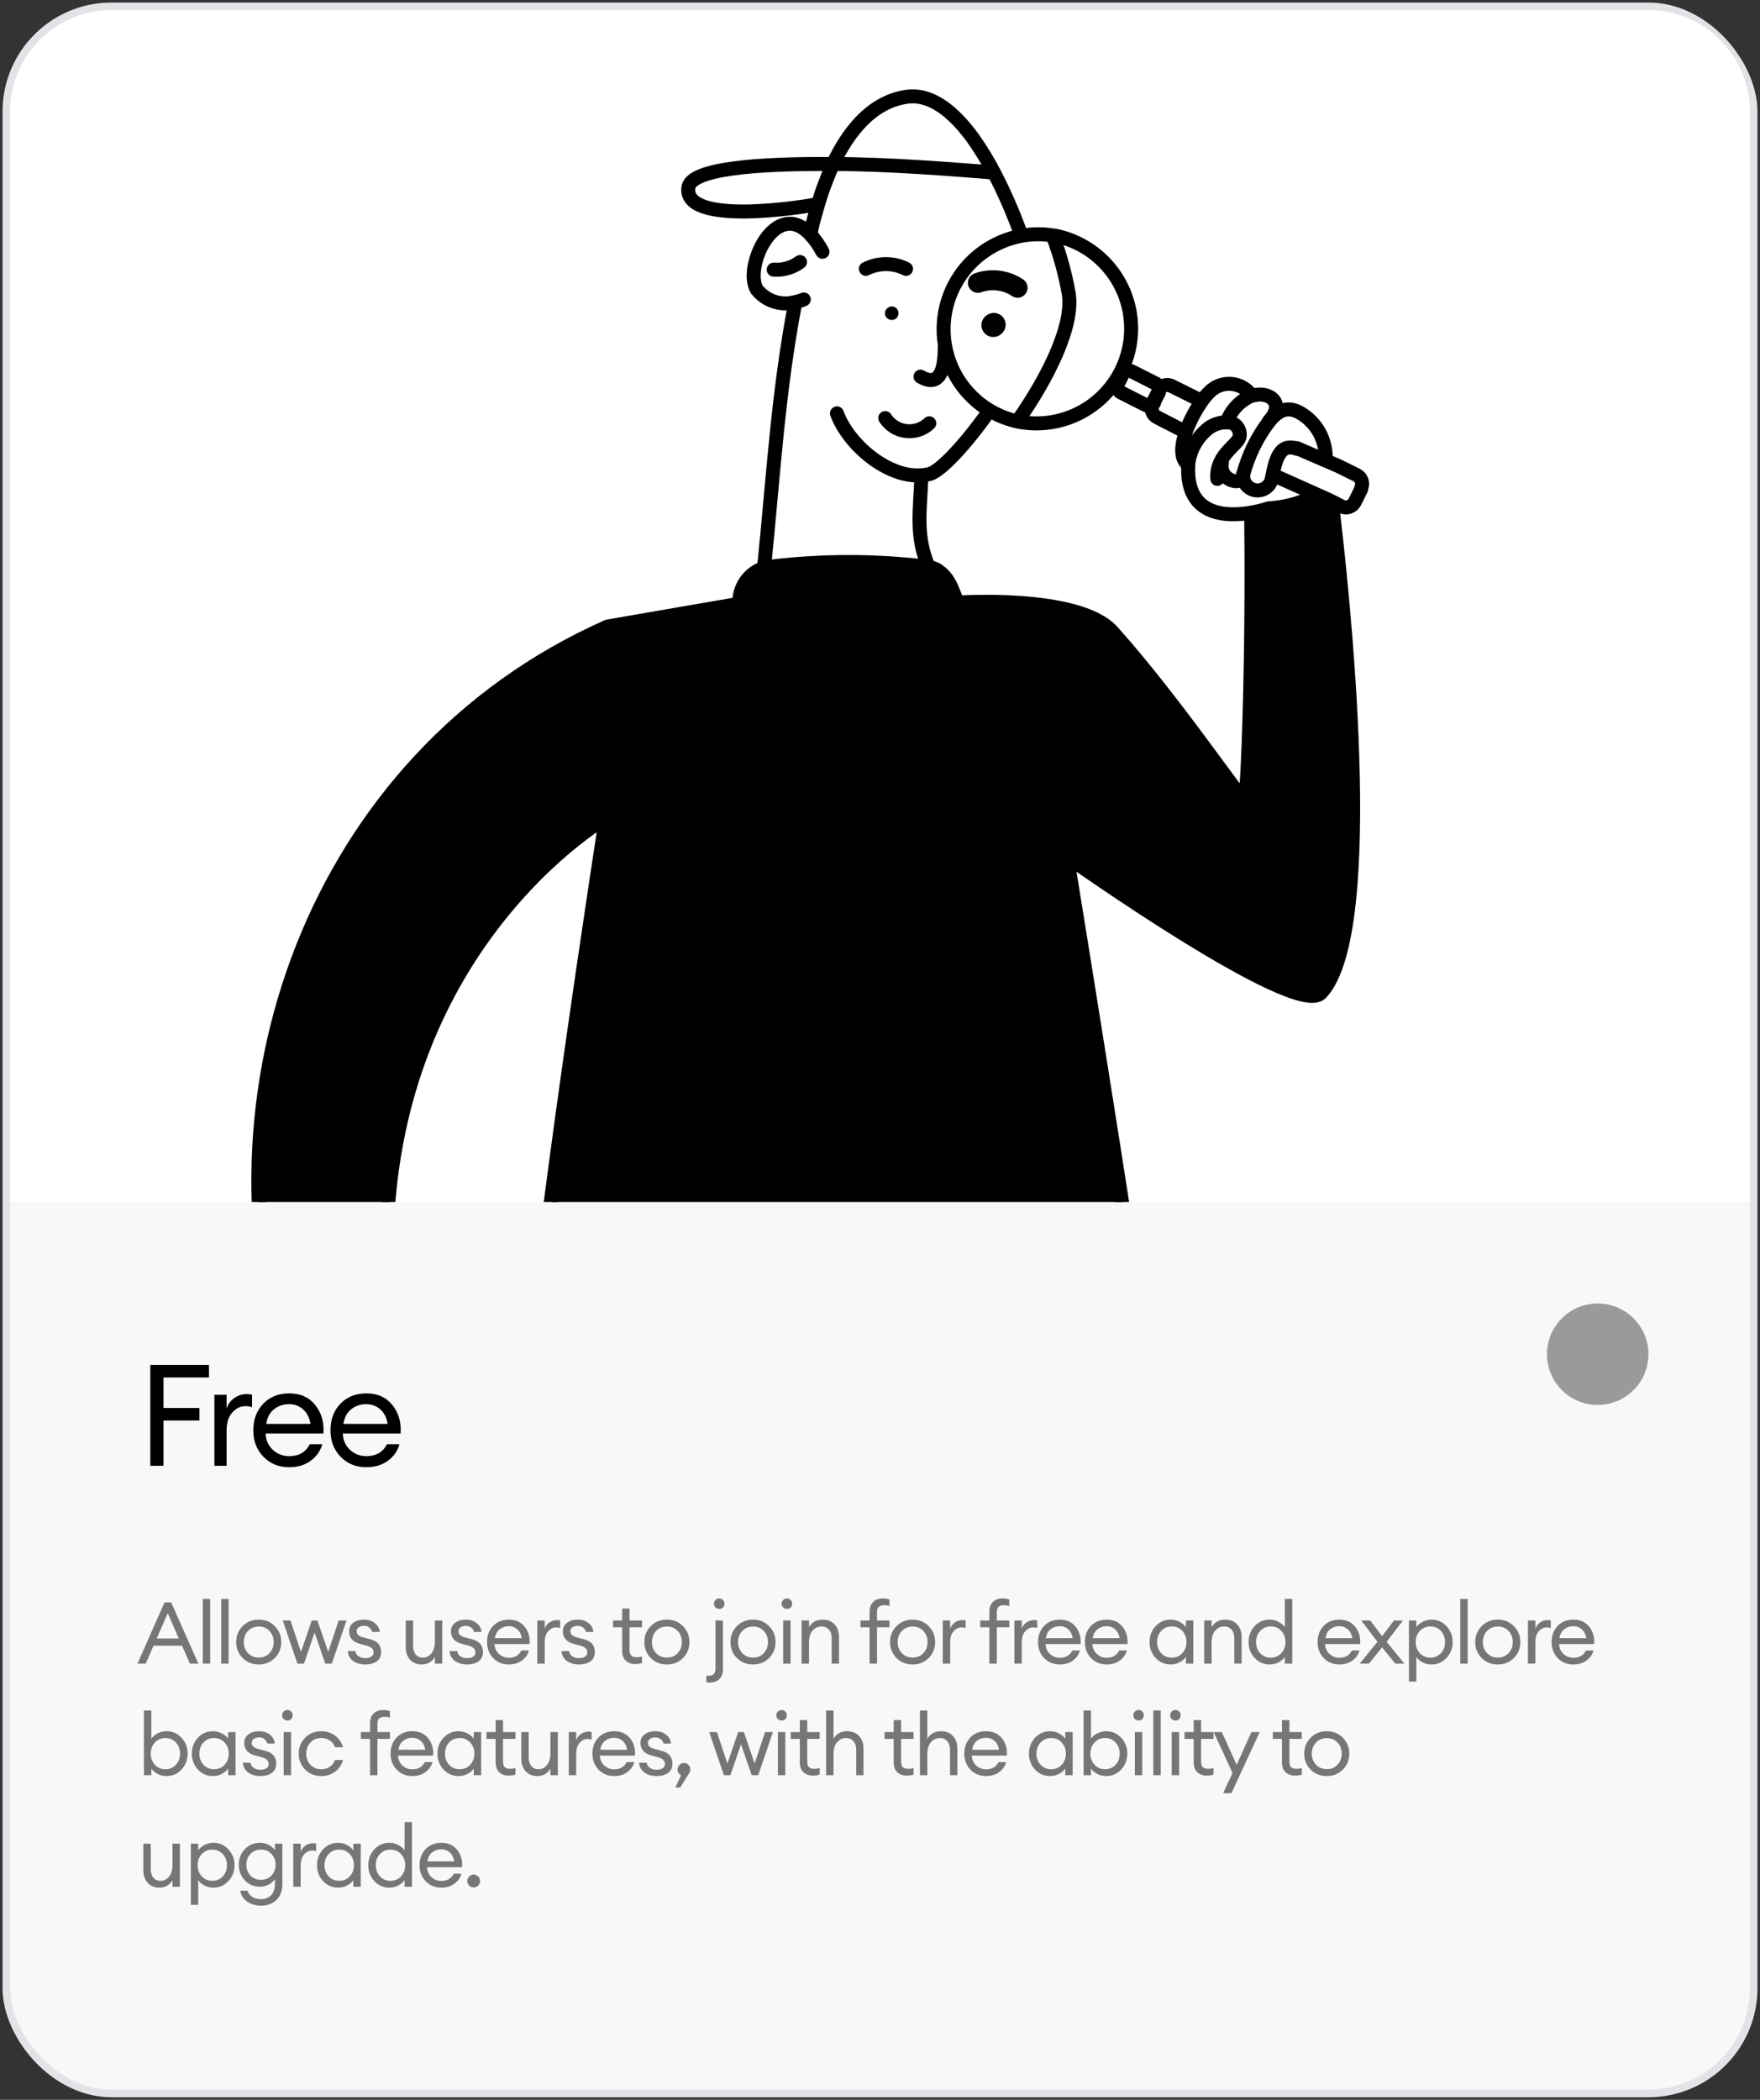<?xml version="1.0" encoding="UTF-8"?>
<svg xmlns="http://www.w3.org/2000/svg" width="347" height="414" viewBox="0 0 347 414" fill="none">
  <rect x="0" y="0" width="347" height="414" fill="#333333" stroke="none"/>
  <rect x="1.25" y="1.25" width="344.5" height="411.5" rx="20.75" fill="#F8F8F8"></rect>
  <rect x="1.25" y="1.25" width="344.5" height="411.5" rx="20.75" stroke="#E2E3E6" stroke-width="1.5"></rect>
  <path d="M29.632 289V269.12H41.196V271.584H32.236V277.604H39.32V280.068H32.236V289H29.632ZM42.268 289V275H44.676V277.716C44.937 276.857 45.441 276.167 46.188 275.644C46.953 275.121 47.756 274.86 48.596 274.86C49.007 274.86 49.371 274.897 49.688 274.972V277.464C49.352 277.315 48.913 277.24 48.372 277.24C47.401 277.24 46.543 277.66 45.796 278.5C45.049 279.34 44.676 280.525 44.676 282.056V289H42.268ZM56.994 289.28C54.959 289.28 53.27 288.589 51.926 287.208C50.6 285.827 49.938 284.091 49.938 282C49.938 279.891 50.582 278.155 51.87 276.792C53.176 275.411 54.903 274.72 57.05 274.72C59.215 274.72 60.914 275.485 62.146 277.016C63.378 278.547 63.919 280.423 63.77 282.644H52.374C52.411 283.913 52.878 284.977 53.774 285.836C54.67 286.676 55.752 287.096 57.022 287.096C58.926 287.096 60.279 286.312 61.082 284.744H63.546C63.191 286.051 62.435 287.133 61.278 287.992C60.12 288.851 58.692 289.28 56.994 289.28ZM59.738 277.856C58.972 277.184 58.048 276.848 56.966 276.848C55.883 276.848 54.912 277.175 54.054 277.828C53.214 278.481 52.691 279.452 52.486 280.74H61.222C60.998 279.471 60.503 278.509 59.738 277.856ZM72.209 289.28C70.174 289.28 68.485 288.589 67.141 287.208C65.815 285.827 65.153 284.091 65.153 282C65.153 279.891 65.797 278.155 67.085 276.792C68.391 275.411 70.118 274.72 72.265 274.72C74.43 274.72 76.129 275.485 77.361 277.016C78.593 278.547 79.134 280.423 78.985 282.644H67.589C67.626 283.913 68.093 284.977 68.989 285.836C69.885 286.676 70.967 287.096 72.237 287.096C74.141 287.096 75.494 286.312 76.297 284.744H78.761C78.406 286.051 77.65 287.133 76.493 287.992C75.335 288.851 73.907 289.28 72.209 289.28ZM74.953 277.856C74.187 277.184 73.263 276.848 72.181 276.848C71.098 276.848 70.127 277.175 69.269 277.828C68.429 278.481 67.906 279.452 67.701 280.74H76.437C76.213 279.471 75.718 278.509 74.953 277.856Z" fill="black"></path>
  <path d="M27.102 328L32.44 315.93H33.749L39.104 328H37.455L35.891 324.481H30.264L28.734 328H27.102ZM33.069 318.072L30.893 323.053H35.262L33.069 318.072ZM39.979 328V315.25H41.441V328H39.979ZM43.612 328V315.25H45.075V328H43.612ZM51.02 328.17C49.739 328.17 48.674 327.745 47.824 326.895C46.985 326.034 46.566 324.985 46.566 323.75C46.566 322.515 46.985 321.472 47.824 320.622C48.674 319.761 49.739 319.33 51.02 319.33C52.289 319.33 53.343 319.761 54.182 320.622C55.032 321.472 55.457 322.515 55.457 323.75C55.457 324.985 55.032 326.034 54.182 326.895C53.343 327.745 52.289 328.17 51.02 328.17ZM48.878 325.926C49.433 326.515 50.147 326.81 51.02 326.81C51.893 326.81 52.601 326.515 53.145 325.926C53.689 325.337 53.961 324.611 53.961 323.75C53.961 322.889 53.689 322.163 53.145 321.574C52.601 320.985 51.893 320.69 51.02 320.69C50.147 320.69 49.433 320.985 48.878 321.574C48.334 322.163 48.062 322.889 48.062 323.75C48.062 324.611 48.334 325.337 48.878 325.926ZM64.13 328L62.022 321.897L59.931 328H58.639L55.749 319.5H57.279L59.336 325.705L61.461 319.5H62.583L64.708 325.705L66.765 319.5H68.312L65.422 328H64.13ZM72.008 328.17C71.056 328.17 70.257 327.938 69.612 327.473C68.977 327.008 68.626 326.362 68.558 325.535H70.053C70.144 326.011 70.371 326.362 70.734 326.589C71.108 326.816 71.538 326.929 72.025 326.929C72.513 326.929 72.904 326.833 73.198 326.64C73.504 326.447 73.657 326.17 73.657 325.807C73.657 325.467 73.544 325.189 73.317 324.974C73.102 324.759 72.745 324.583 72.246 324.447L71.022 324.124C69.561 323.739 68.829 322.906 68.829 321.625C68.829 320.934 69.102 320.378 69.645 319.959C70.201 319.54 70.909 319.33 71.77 319.33C72.643 319.33 73.357 319.562 73.912 320.027C74.479 320.48 74.796 321.058 74.865 321.761H73.403C73.289 321.387 73.085 321.092 72.79 320.877C72.507 320.662 72.167 320.554 71.77 320.554C71.351 320.554 71 320.65 70.716 320.843C70.445 321.036 70.308 321.291 70.308 321.608C70.308 321.914 70.41 322.163 70.615 322.356C70.819 322.549 71.147 322.707 71.6 322.832L72.96 323.189C74.411 323.552 75.136 324.39 75.136 325.705C75.136 326.521 74.847 327.139 74.269 327.558C73.692 327.966 72.938 328.17 72.008 328.17ZM83.117 328.17C82.187 328.17 81.434 327.858 80.856 327.235C80.278 326.6 79.989 325.762 79.989 324.719V319.5H81.451V324.498C81.451 325.212 81.621 325.779 81.961 326.198C82.312 326.617 82.782 326.827 83.372 326.827C84.052 326.827 84.613 326.549 85.055 325.994C85.508 325.427 85.735 324.668 85.735 323.716V319.5H87.197V328H85.735V326.691C85.179 327.677 84.307 328.17 83.117 328.17ZM92.089 328.17C91.137 328.17 90.338 327.938 89.692 327.473C89.058 327.008 88.706 326.362 88.638 325.535H90.134C90.225 326.011 90.452 326.362 90.814 326.589C91.188 326.816 91.619 326.929 92.106 326.929C92.594 326.929 92.985 326.833 93.279 326.64C93.585 326.447 93.738 326.17 93.738 325.807C93.738 325.467 93.625 325.189 93.398 324.974C93.183 324.759 92.826 324.583 92.327 324.447L91.103 324.124C89.641 323.739 88.91 322.906 88.91 321.625C88.91 320.934 89.182 320.378 89.726 319.959C90.282 319.54 90.99 319.33 91.851 319.33C92.724 319.33 93.438 319.562 93.993 320.027C94.56 320.48 94.877 321.058 94.945 321.761H93.483C93.37 321.387 93.166 321.092 92.871 320.877C92.588 320.662 92.248 320.554 91.851 320.554C91.432 320.554 91.081 320.65 90.797 320.843C90.525 321.036 90.389 321.291 90.389 321.608C90.389 321.914 90.491 322.163 90.695 322.356C90.899 322.549 91.228 322.707 91.681 322.832L93.041 323.189C94.492 323.552 95.217 324.39 95.217 325.705C95.217 326.521 94.928 327.139 94.35 327.558C93.772 327.966 93.019 328.17 92.089 328.17ZM100.309 328.17C99.074 328.17 98.048 327.751 97.232 326.912C96.427 326.073 96.025 325.019 96.025 323.75C96.025 322.469 96.416 321.415 97.198 320.588C97.991 319.749 99.04 319.33 100.343 319.33C101.658 319.33 102.689 319.795 103.437 320.724C104.185 321.653 104.514 322.792 104.423 324.141H97.504C97.527 324.912 97.81 325.558 98.354 326.079C98.898 326.589 99.555 326.844 100.326 326.844C101.482 326.844 102.304 326.368 102.791 325.416H104.287C104.072 326.209 103.613 326.867 102.91 327.388C102.207 327.909 101.34 328.17 100.309 328.17ZM101.975 321.234C101.51 320.826 100.949 320.622 100.292 320.622C99.635 320.622 99.045 320.82 98.524 321.217C98.014 321.614 97.697 322.203 97.572 322.985H102.876C102.74 322.214 102.44 321.631 101.975 321.234ZM105.933 328V319.5H107.395V321.149C107.553 320.628 107.859 320.208 108.313 319.891C108.777 319.574 109.265 319.415 109.775 319.415C110.024 319.415 110.245 319.438 110.438 319.483V320.996C110.234 320.905 109.967 320.86 109.639 320.86C109.049 320.86 108.528 321.115 108.075 321.625C107.621 322.135 107.395 322.855 107.395 323.784V328H105.933ZM114.146 328.17C113.194 328.17 112.395 327.938 111.749 327.473C111.114 327.008 110.763 326.362 110.695 325.535H112.191C112.282 326.011 112.508 326.362 112.871 326.589C113.245 326.816 113.676 326.929 114.163 326.929C114.65 326.929 115.041 326.833 115.336 326.64C115.642 326.447 115.795 326.17 115.795 325.807C115.795 325.467 115.682 325.189 115.455 324.974C115.24 324.759 114.883 324.583 114.384 324.447L113.16 324.124C111.698 323.739 110.967 322.906 110.967 321.625C110.967 320.934 111.239 320.378 111.783 319.959C112.338 319.54 113.047 319.33 113.908 319.33C114.781 319.33 115.495 319.562 116.05 320.027C116.617 320.48 116.934 321.058 117.002 321.761H115.54C115.427 321.387 115.223 321.092 114.928 320.877C114.645 320.662 114.305 320.554 113.908 320.554C113.489 320.554 113.137 320.65 112.854 320.843C112.582 321.036 112.446 321.291 112.446 321.608C112.446 321.914 112.548 322.163 112.752 322.356C112.956 322.549 113.285 322.707 113.738 322.832L115.098 323.189C116.549 323.552 117.274 324.39 117.274 325.705C117.274 326.521 116.985 327.139 116.407 327.558C115.829 327.966 115.075 328.17 114.146 328.17ZM125.261 328.085C124.479 328.085 123.85 327.864 123.374 327.422C122.898 326.98 122.66 326.334 122.66 325.484V320.843H120.858V319.5H122.66V317.137H124.122V319.5H126.57V320.843H124.122V325.297C124.122 325.83 124.235 326.204 124.462 326.419C124.688 326.634 125.045 326.742 125.533 326.742C125.963 326.742 126.309 326.685 126.57 326.572V327.881C126.162 328.017 125.725 328.085 125.261 328.085ZM131.495 328.17C130.214 328.17 129.149 327.745 128.299 326.895C127.46 326.034 127.041 324.985 127.041 323.75C127.041 322.515 127.46 321.472 128.299 320.622C129.149 319.761 130.214 319.33 131.495 319.33C132.764 319.33 133.818 319.761 134.657 320.622C135.507 321.472 135.932 322.515 135.932 323.75C135.932 324.985 135.507 326.034 134.657 326.895C133.818 327.745 132.764 328.17 131.495 328.17ZM129.353 325.926C129.908 326.515 130.622 326.81 131.495 326.81C132.368 326.81 133.076 326.515 133.62 325.926C134.164 325.337 134.436 324.611 134.436 323.75C134.436 322.889 134.164 322.163 133.62 321.574C133.076 320.985 132.368 320.69 131.495 320.69C130.622 320.69 129.908 320.985 129.353 321.574C128.809 322.163 128.537 322.889 128.537 323.75C128.537 324.611 128.809 325.337 129.353 325.926ZM142.529 319.5V329.122C142.529 329.972 142.291 330.618 141.815 331.06C141.339 331.502 140.722 331.723 139.962 331.723C139.702 331.723 139.469 331.706 139.265 331.672V330.363C139.447 330.386 139.611 330.397 139.758 330.397C140.631 330.397 141.067 329.915 141.067 328.952V319.5H142.529ZM142.546 316.933C142.354 317.126 142.11 317.222 141.815 317.222C141.521 317.222 141.271 317.126 141.067 316.933C140.863 316.729 140.761 316.48 140.761 316.185C140.761 315.902 140.863 315.658 141.067 315.454C141.271 315.25 141.521 315.148 141.815 315.148C142.11 315.148 142.354 315.25 142.546 315.454C142.739 315.658 142.835 315.902 142.835 316.185C142.835 316.48 142.739 316.729 142.546 316.933ZM148.472 328.17C147.191 328.17 146.126 327.745 145.276 326.895C144.437 326.034 144.018 324.985 144.018 323.75C144.018 322.515 144.437 321.472 145.276 320.622C146.126 319.761 147.191 319.33 148.472 319.33C149.741 319.33 150.795 319.761 151.634 320.622C152.484 321.472 152.909 322.515 152.909 323.75C152.909 324.985 152.484 326.034 151.634 326.895C150.795 327.745 149.741 328.17 148.472 328.17ZM146.33 325.926C146.885 326.515 147.599 326.81 148.472 326.81C149.344 326.81 150.053 326.515 150.597 325.926C151.141 325.337 151.413 324.611 151.413 323.75C151.413 322.889 151.141 322.163 150.597 321.574C150.053 320.985 149.344 320.69 148.472 320.69C147.599 320.69 146.885 320.985 146.33 321.574C145.786 322.163 145.514 322.889 145.514 323.75C145.514 324.611 145.786 325.337 146.33 325.926ZM155.886 316.933C155.693 317.126 155.45 317.222 155.155 317.222C154.86 317.222 154.611 317.126 154.407 316.933C154.203 316.729 154.101 316.48 154.101 316.185C154.101 315.902 154.203 315.658 154.407 315.454C154.611 315.25 154.86 315.148 155.155 315.148C155.45 315.148 155.693 315.25 155.886 315.454C156.079 315.658 156.175 315.902 156.175 316.185C156.175 316.48 156.079 316.729 155.886 316.933ZM154.407 328V319.5H155.869V328H154.407ZM158.04 328V319.5H159.502V320.809C160.08 319.823 160.981 319.33 162.205 319.33C163.169 319.33 163.945 319.642 164.534 320.265C165.124 320.888 165.418 321.721 165.418 322.764V328H163.973V322.985C163.973 322.271 163.792 321.71 163.429 321.302C163.067 320.883 162.579 320.673 161.967 320.673C161.265 320.673 160.675 320.951 160.199 321.506C159.735 322.061 159.502 322.821 159.502 323.784V328H158.04ZM171.45 328V320.843H169.648V319.5H171.45V317.783C171.45 316.933 171.688 316.281 172.164 315.828C172.64 315.375 173.269 315.148 174.051 315.148C174.516 315.148 174.958 315.222 175.377 315.369V316.661C175.116 316.548 174.765 316.491 174.323 316.491C173.836 316.491 173.479 316.599 173.252 316.814C173.025 317.029 172.912 317.403 172.912 317.936V319.5H175.377V320.843H172.912V328H171.45ZM179.936 328.17C178.656 328.17 177.59 327.745 176.74 326.895C175.902 326.034 175.482 324.985 175.482 323.75C175.482 322.515 175.902 321.472 176.74 320.622C177.59 319.761 178.656 319.33 179.936 319.33C181.206 319.33 182.26 319.761 183.098 320.622C183.948 321.472 184.373 322.515 184.373 323.75C184.373 324.985 183.948 326.034 183.098 326.895C182.26 327.745 181.206 328.17 179.936 328.17ZM177.794 325.926C178.35 326.515 179.064 326.81 179.936 326.81C180.809 326.81 181.517 326.515 182.061 325.926C182.605 325.337 182.877 324.611 182.877 323.75C182.877 322.889 182.605 322.163 182.061 321.574C181.517 320.985 180.809 320.69 179.936 320.69C179.064 320.69 178.35 320.985 177.794 321.574C177.25 322.163 176.978 322.889 176.978 323.75C176.978 324.611 177.25 325.337 177.794 325.926ZM185.872 328V319.5H187.334V321.149C187.493 320.628 187.799 320.208 188.252 319.891C188.717 319.574 189.204 319.415 189.714 319.415C189.963 319.415 190.184 319.438 190.377 319.483V320.996C190.173 320.905 189.907 320.86 189.578 320.86C188.989 320.86 188.467 321.115 188.014 321.625C187.561 322.135 187.334 322.855 187.334 323.784V328H185.872ZM195.065 328V320.843H193.263V319.5H195.065V317.783C195.065 316.933 195.303 316.281 195.779 315.828C196.255 315.375 196.884 315.148 197.666 315.148C198.13 315.148 198.572 315.222 198.992 315.369V316.661C198.731 316.548 198.38 316.491 197.938 316.491C197.45 316.491 197.093 316.599 196.867 316.814C196.64 317.029 196.527 317.403 196.527 317.936V319.5H198.992V320.843H196.527V328H195.065ZM199.993 328V319.5H201.455V321.149C201.613 320.628 201.919 320.208 202.373 319.891C202.837 319.574 203.325 319.415 203.835 319.415C204.084 319.415 204.305 319.438 204.498 319.483V320.996C204.294 320.905 204.027 320.86 203.699 320.86C203.109 320.86 202.588 321.115 202.135 321.625C201.681 322.135 201.455 322.855 201.455 323.784V328H199.993ZM208.941 328.17C207.705 328.17 206.68 327.751 205.864 326.912C205.059 326.073 204.657 325.019 204.657 323.75C204.657 322.469 205.048 321.415 205.83 320.588C206.623 319.749 207.671 319.33 208.975 319.33C210.289 319.33 211.321 319.795 212.069 320.724C212.817 321.653 213.145 322.792 213.055 324.141H206.136C206.158 324.912 206.442 325.558 206.986 326.079C207.53 326.589 208.187 326.844 208.958 326.844C210.114 326.844 210.935 326.368 211.423 325.416H212.919C212.703 326.209 212.244 326.867 211.542 327.388C210.839 327.909 209.972 328.17 208.941 328.17ZM210.607 321.234C210.142 320.826 209.581 320.622 208.924 320.622C208.266 320.622 207.677 320.82 207.156 321.217C206.646 321.614 206.328 322.203 206.204 322.985H211.508C211.372 322.214 211.071 321.631 210.607 321.234ZM218.185 328.17C216.95 328.17 215.924 327.751 215.108 326.912C214.304 326.073 213.901 325.019 213.901 323.75C213.901 322.469 214.292 321.415 215.074 320.588C215.868 319.749 216.916 319.33 218.219 319.33C219.534 319.33 220.565 319.795 221.313 320.724C222.061 321.653 222.39 322.792 222.299 324.141H215.38C215.403 324.912 215.686 325.558 216.23 326.079C216.774 326.589 217.432 326.844 218.202 326.844C219.358 326.844 220.18 326.368 220.667 325.416H222.163C221.948 326.209 221.489 326.867 220.786 327.388C220.084 327.909 219.217 328.17 218.185 328.17ZM219.851 321.234C219.387 320.826 218.826 320.622 218.168 320.622C217.511 320.622 216.922 320.82 216.4 321.217C215.89 321.614 215.573 322.203 215.448 322.985H220.752C220.616 322.214 220.316 321.631 219.851 321.234ZM230.812 328.17C229.633 328.17 228.641 327.739 227.837 326.878C227.043 326.017 226.647 324.974 226.647 323.75C226.647 322.526 227.043 321.483 227.837 320.622C228.641 319.761 229.633 319.33 230.812 319.33C231.435 319.33 232.013 319.472 232.546 319.755C233.09 320.027 233.509 320.378 233.804 320.809V319.5H235.266V328H233.804V326.691C233.509 327.122 233.09 327.479 232.546 327.762C232.013 328.034 231.435 328.17 230.812 328.17ZM231.033 326.827C231.871 326.827 232.563 326.532 233.107 325.943C233.651 325.354 233.923 324.623 233.923 323.75C233.923 322.877 233.651 322.146 233.107 321.557C232.563 320.968 231.871 320.673 231.033 320.673C230.183 320.673 229.486 320.968 228.942 321.557C228.398 322.146 228.126 322.877 228.126 323.75C228.126 324.623 228.398 325.354 228.942 325.943C229.486 326.532 230.183 326.827 231.033 326.827ZM237.418 328V319.5H238.88V320.809C239.458 319.823 240.359 319.33 241.583 319.33C242.546 319.33 243.322 319.642 243.912 320.265C244.501 320.888 244.796 321.721 244.796 322.764V328H243.351V322.985C243.351 322.271 243.169 321.71 242.807 321.302C242.444 320.883 241.957 320.673 241.345 320.673C240.642 320.673 240.053 320.951 239.577 321.506C239.112 322.061 238.88 322.821 238.88 323.784V328H237.418ZM250.33 328.17C249.152 328.17 248.16 327.739 247.355 326.878C246.562 326.017 246.165 324.974 246.165 323.75C246.165 322.526 246.562 321.483 247.355 320.622C248.16 319.761 249.152 319.33 250.33 319.33C250.954 319.33 251.532 319.472 252.064 319.755C252.608 320.027 253.028 320.378 253.322 320.809V315.25H254.784V328H253.322V326.691C253.028 327.122 252.608 327.479 252.064 327.762C251.532 328.034 250.954 328.17 250.33 328.17ZM250.551 326.827C251.39 326.827 252.081 326.532 252.625 325.943C253.169 325.354 253.441 324.623 253.441 323.75C253.441 322.877 253.169 322.146 252.625 321.557C252.081 320.968 251.39 320.673 250.551 320.673C249.701 320.673 249.004 320.968 248.46 321.557C247.916 322.146 247.644 322.877 247.644 323.75C247.644 324.623 247.916 325.354 248.46 325.943C249.004 326.532 249.701 326.827 250.551 326.827ZM264.058 328.17C262.823 328.17 261.797 327.751 260.981 326.912C260.176 326.073 259.774 325.019 259.774 323.75C259.774 322.469 260.165 321.415 260.947 320.588C261.74 319.749 262.789 319.33 264.092 319.33C265.407 319.33 266.438 319.795 267.186 320.724C267.934 321.653 268.263 322.792 268.172 324.141H261.253C261.276 324.912 261.559 325.558 262.103 326.079C262.647 326.589 263.304 326.844 264.075 326.844C265.231 326.844 266.053 326.368 266.54 325.416H268.036C267.821 326.209 267.362 326.867 266.659 327.388C265.956 327.909 265.089 328.17 264.058 328.17ZM265.724 321.234C265.259 320.826 264.698 320.622 264.041 320.622C263.384 320.622 262.794 320.82 262.273 321.217C261.763 321.614 261.446 322.203 261.321 322.985H266.625C266.489 322.214 266.189 321.631 265.724 321.234ZM275.078 328L272.494 324.787L269.91 328H268.091L271.576 323.699L268.38 319.5H270.148L272.494 322.577L274.823 319.5H276.608L273.395 323.699L276.88 328H275.078ZM279.243 331.553H277.781V319.5H279.243V320.809C279.538 320.378 279.951 320.027 280.484 319.755C281.028 319.472 281.612 319.33 282.235 319.33C283.414 319.33 284.4 319.761 285.193 320.622C285.998 321.483 286.4 322.526 286.4 323.75C286.4 324.974 285.998 326.017 285.193 326.878C284.4 327.739 283.414 328.17 282.235 328.17C281.612 328.17 281.028 328.034 280.484 327.762C279.951 327.479 279.538 327.122 279.243 326.691V331.553ZM279.94 325.943C280.484 326.532 281.175 326.827 282.014 326.827C282.853 326.827 283.544 326.532 284.088 325.943C284.632 325.354 284.904 324.623 284.904 323.75C284.904 322.877 284.632 322.146 284.088 321.557C283.544 320.968 282.853 320.673 282.014 320.673C281.175 320.673 280.484 320.968 279.94 321.557C279.396 322.146 279.124 322.877 279.124 323.75C279.124 324.623 279.396 325.354 279.94 325.943ZM287.906 328V315.25H289.368V328H287.906ZM295.313 328.17C294.032 328.17 292.967 327.745 292.117 326.895C291.278 326.034 290.859 324.985 290.859 323.75C290.859 322.515 291.278 321.472 292.117 320.622C292.967 319.761 294.032 319.33 295.313 319.33C296.582 319.33 297.636 319.761 298.475 320.622C299.325 321.472 299.75 322.515 299.75 323.75C299.75 324.985 299.325 326.034 298.475 326.895C297.636 327.745 296.582 328.17 295.313 328.17ZM293.171 325.926C293.726 326.515 294.44 326.81 295.313 326.81C296.186 326.81 296.894 326.515 297.438 325.926C297.982 325.337 298.254 324.611 298.254 323.75C298.254 322.889 297.982 322.163 297.438 321.574C296.894 320.985 296.186 320.69 295.313 320.69C294.44 320.69 293.726 320.985 293.171 321.574C292.627 322.163 292.355 322.889 292.355 323.75C292.355 324.611 292.627 325.337 293.171 325.926ZM301.248 328V319.5H302.71V321.149C302.869 320.628 303.175 320.208 303.628 319.891C304.093 319.574 304.58 319.415 305.09 319.415C305.34 319.415 305.561 319.438 305.753 319.483V320.996C305.549 320.905 305.283 320.86 304.954 320.86C304.365 320.86 303.844 321.115 303.39 321.625C302.937 322.135 302.71 322.855 302.71 323.784V328H301.248ZM310.196 328.17C308.961 328.17 307.935 327.751 307.119 326.912C306.315 326.073 305.912 325.019 305.912 323.75C305.912 322.469 306.303 321.415 307.085 320.588C307.879 319.749 308.927 319.33 310.23 319.33C311.545 319.33 312.576 319.795 313.324 320.724C314.072 321.653 314.401 322.792 314.31 324.141H307.391C307.414 324.912 307.697 325.558 308.241 326.079C308.785 326.589 309.443 326.844 310.213 326.844C311.369 326.844 312.191 326.368 312.678 325.416H314.174C313.959 326.209 313.5 326.867 312.797 327.388C312.095 327.909 311.228 328.17 310.196 328.17ZM311.862 321.234C311.398 320.826 310.837 320.622 310.179 320.622C309.522 320.622 308.933 320.82 308.411 321.217C307.901 321.614 307.584 322.203 307.459 322.985H312.763C312.627 322.214 312.327 321.631 311.862 321.234ZM32.831 350.17C32.208 350.17 31.624 350.034 31.08 349.762C30.547 349.479 30.134 349.122 29.839 348.691V350H28.377V337.25H29.839V342.809C30.134 342.378 30.547 342.027 31.08 341.755C31.624 341.472 32.208 341.33 32.831 341.33C34.01 341.33 34.996 341.761 35.789 342.622C36.594 343.483 36.996 344.526 36.996 345.75C36.996 346.974 36.594 348.017 35.789 348.878C34.996 349.739 34.01 350.17 32.831 350.17ZM30.536 347.943C31.08 348.532 31.771 348.827 32.61 348.827C33.449 348.827 34.14 348.532 34.684 347.943C35.228 347.354 35.5 346.623 35.5 345.75C35.5 344.877 35.228 344.146 34.684 343.557C34.14 342.968 33.449 342.673 32.61 342.673C31.771 342.673 31.08 342.968 30.536 343.557C29.992 344.146 29.72 344.877 29.72 345.75C29.72 346.623 29.992 347.354 30.536 347.943ZM41.987 350.17C40.808 350.17 39.817 349.739 39.012 348.878C38.219 348.017 37.822 346.974 37.822 345.75C37.822 344.526 38.219 343.483 39.012 342.622C39.817 341.761 40.808 341.33 41.987 341.33C42.61 341.33 43.188 341.472 43.721 341.755C44.265 342.027 44.684 342.378 44.979 342.809V341.5H46.441V350H44.979V348.691C44.684 349.122 44.265 349.479 43.721 349.762C43.188 350.034 42.61 350.17 41.987 350.17ZM42.208 348.827C43.047 348.827 43.738 348.532 44.282 347.943C44.826 347.354 45.098 346.623 45.098 345.75C45.098 344.877 44.826 344.146 44.282 343.557C43.738 342.968 43.047 342.673 42.208 342.673C41.358 342.673 40.661 342.968 40.117 343.557C39.573 344.146 39.301 344.877 39.301 345.75C39.301 346.623 39.573 347.354 40.117 347.943C40.661 348.532 41.358 348.827 42.208 348.827ZM51.33 350.17C50.378 350.17 49.579 349.938 48.933 349.473C48.298 349.008 47.947 348.362 47.879 347.535H49.375C49.466 348.011 49.692 348.362 50.055 348.589C50.429 348.816 50.86 348.929 51.347 348.929C51.834 348.929 52.225 348.833 52.52 348.64C52.826 348.447 52.979 348.17 52.979 347.807C52.979 347.467 52.866 347.189 52.639 346.974C52.424 346.759 52.067 346.583 51.568 346.447L50.344 346.124C48.882 345.739 48.151 344.906 48.151 343.625C48.151 342.934 48.423 342.378 48.967 341.959C49.522 341.54 50.231 341.33 51.092 341.33C51.965 341.33 52.679 341.562 53.234 342.027C53.801 342.48 54.118 343.058 54.186 343.761H52.724C52.611 343.387 52.407 343.092 52.112 342.877C51.829 342.662 51.489 342.554 51.092 342.554C50.673 342.554 50.321 342.65 50.038 342.843C49.766 343.036 49.63 343.291 49.63 343.608C49.63 343.914 49.732 344.163 49.936 344.356C50.14 344.549 50.469 344.707 50.922 344.832L52.282 345.189C53.733 345.552 54.458 346.39 54.458 347.705C54.458 348.521 54.169 349.139 53.591 349.558C53.013 349.966 52.259 350.17 51.33 350.17ZM57.408 338.933C57.215 339.126 56.971 339.222 56.677 339.222C56.382 339.222 56.133 339.126 55.929 338.933C55.725 338.729 55.623 338.48 55.623 338.185C55.623 337.902 55.725 337.658 55.929 337.454C56.133 337.25 56.382 337.148 56.677 337.148C56.971 337.148 57.215 337.25 57.408 337.454C57.6 337.658 57.697 337.902 57.697 338.185C57.697 338.48 57.6 338.729 57.408 338.933ZM55.929 350V341.5H57.391V350H55.929ZM63.336 350.17C62.055 350.17 60.996 349.745 60.157 348.895C59.318 348.034 58.899 346.985 58.899 345.75C58.899 344.515 59.318 343.472 60.157 342.622C60.996 341.761 62.055 341.33 63.336 341.33C64.39 341.33 65.302 341.625 66.073 342.214C66.844 342.792 67.359 343.551 67.62 344.492H66.056C65.852 343.937 65.512 343.495 65.036 343.166C64.56 342.837 63.993 342.673 63.336 342.673C62.463 342.673 61.749 342.968 61.194 343.557C60.65 344.146 60.378 344.877 60.378 345.75C60.378 346.623 60.65 347.354 61.194 347.943C61.749 348.532 62.463 348.827 63.336 348.827C63.993 348.827 64.56 348.663 65.036 348.334C65.512 348.005 65.852 347.563 66.056 347.008H67.62C67.371 347.949 66.861 348.714 66.09 349.303C65.319 349.881 64.401 350.17 63.336 350.17ZM72.955 350V342.843H71.153V341.5H72.955V339.783C72.955 338.933 73.193 338.281 73.669 337.828C74.145 337.375 74.774 337.148 75.556 337.148C76.02 337.148 76.463 337.222 76.882 337.369V338.661C76.621 338.548 76.27 338.491 75.828 338.491C75.341 338.491 74.984 338.599 74.757 338.814C74.53 339.029 74.417 339.403 74.417 339.936V341.5H76.882V342.843H74.417V350H72.955ZM81.288 350.17C80.053 350.17 79.027 349.751 78.211 348.912C77.407 348.073 77.004 347.019 77.004 345.75C77.004 344.469 77.395 343.415 78.177 342.588C78.971 341.749 80.019 341.33 81.322 341.33C82.637 341.33 83.668 341.795 84.416 342.724C85.164 343.653 85.493 344.792 85.402 346.141H78.483C78.506 346.912 78.789 347.558 79.333 348.079C79.877 348.589 80.535 348.844 81.305 348.844C82.461 348.844 83.283 348.368 83.77 347.416H85.266C85.051 348.209 84.592 348.867 83.889 349.388C83.187 349.909 82.32 350.17 81.288 350.17ZM82.954 343.234C82.49 342.826 81.929 342.622 81.271 342.622C80.614 342.622 80.025 342.82 79.503 343.217C78.993 343.614 78.676 344.203 78.551 344.985H83.855C83.719 344.214 83.419 343.631 82.954 343.234ZM90.414 350.17C89.235 350.17 88.244 349.739 87.439 348.878C86.646 348.017 86.249 346.974 86.249 345.75C86.249 344.526 86.646 343.483 87.439 342.622C88.244 341.761 89.235 341.33 90.414 341.33C91.037 341.33 91.615 341.472 92.148 341.755C92.692 342.027 93.111 342.378 93.406 342.809V341.5H94.868V350H93.406V348.691C93.111 349.122 92.692 349.479 92.148 349.762C91.615 350.034 91.037 350.17 90.414 350.17ZM90.635 348.827C91.474 348.827 92.165 348.532 92.709 347.943C93.253 347.354 93.525 346.623 93.525 345.75C93.525 344.877 93.253 344.146 92.709 343.557C92.165 342.968 91.474 342.673 90.635 342.673C89.785 342.673 89.088 342.968 88.544 343.557C88 344.146 87.728 344.877 87.728 345.75C87.728 346.623 88 347.354 88.544 347.943C89.088 348.532 89.785 348.827 90.635 348.827ZM100.318 350.085C99.536 350.085 98.907 349.864 98.431 349.422C97.955 348.98 97.717 348.334 97.717 347.484V342.843H95.915V341.5H97.717V339.137H99.179V341.5H101.627V342.843H99.179V347.297C99.179 347.83 99.292 348.204 99.519 348.419C99.746 348.634 100.103 348.742 100.59 348.742C101.021 348.742 101.366 348.685 101.627 348.572V349.881C101.219 350.017 100.783 350.085 100.318 350.085ZM105.904 350.17C104.974 350.17 104.221 349.858 103.643 349.235C103.065 348.6 102.776 347.762 102.776 346.719V341.5H104.238V346.498C104.238 347.212 104.408 347.779 104.748 348.198C105.099 348.617 105.569 348.827 106.159 348.827C106.839 348.827 107.4 348.549 107.842 347.994C108.295 347.427 108.522 346.668 108.522 345.716V341.5H109.984V350H108.522V348.691C107.966 349.677 107.094 350.17 105.904 350.17ZM112.139 350V341.5H113.601V343.149C113.76 342.628 114.066 342.208 114.519 341.891C114.984 341.574 115.471 341.415 115.981 341.415C116.231 341.415 116.452 341.438 116.644 341.483V342.996C116.44 342.905 116.174 342.86 115.845 342.86C115.256 342.86 114.735 343.115 114.281 343.625C113.828 344.135 113.601 344.855 113.601 345.784V350H112.139ZM121.087 350.17C119.852 350.17 118.826 349.751 118.01 348.912C117.205 348.073 116.803 347.019 116.803 345.75C116.803 344.469 117.194 343.415 117.976 342.588C118.769 341.749 119.818 341.33 121.121 341.33C122.436 341.33 123.467 341.795 124.215 342.724C124.963 343.653 125.292 344.792 125.201 346.141H118.282C118.305 346.912 118.588 347.558 119.132 348.079C119.676 348.589 120.333 348.844 121.104 348.844C122.26 348.844 123.082 348.368 123.569 347.416H125.065C124.85 348.209 124.391 348.867 123.688 349.388C122.985 349.909 122.118 350.17 121.087 350.17ZM122.753 343.234C122.288 342.826 121.727 342.622 121.07 342.622C120.413 342.622 119.823 342.82 119.302 343.217C118.792 343.614 118.475 344.203 118.35 344.985H123.654C123.518 344.214 123.218 343.631 122.753 343.234ZM129.448 350.17C128.496 350.17 127.697 349.938 127.051 349.473C126.416 349.008 126.065 348.362 125.997 347.535H127.493C127.583 348.011 127.81 348.362 128.173 348.589C128.547 348.816 128.977 348.929 129.465 348.929C129.952 348.929 130.343 348.833 130.638 348.64C130.944 348.447 131.097 348.17 131.097 347.807C131.097 347.467 130.983 347.189 130.757 346.974C130.541 346.759 130.184 346.583 129.686 346.447L128.462 346.124C127 345.739 126.269 344.906 126.269 343.625C126.269 342.934 126.541 342.378 127.085 341.959C127.64 341.54 128.348 341.33 129.21 341.33C130.082 341.33 130.796 341.562 131.352 342.027C131.918 342.48 132.236 343.058 132.304 343.761H130.842C130.728 343.387 130.524 343.092 130.23 342.877C129.946 342.662 129.606 342.554 129.21 342.554C128.79 342.554 128.439 342.65 128.156 342.843C127.884 343.036 127.748 343.291 127.748 343.608C127.748 343.914 127.85 344.163 128.054 344.356C128.258 344.549 128.586 344.707 129.04 344.832L130.4 345.189C131.85 345.552 132.576 346.39 132.576 347.705C132.576 348.521 132.287 349.139 131.709 349.558C131.131 349.966 130.377 350.17 129.448 350.17ZM135.865 349.626L134.114 352.431H133.145L134.284 350C133.82 349.773 133.587 349.394 133.587 348.861C133.587 348.521 133.712 348.226 133.961 347.977C134.211 347.716 134.505 347.586 134.845 347.586C135.185 347.586 135.48 347.716 135.729 347.977C135.979 348.226 136.103 348.521 136.103 348.861C136.103 349.11 136.024 349.365 135.865 349.626ZM148.206 350L146.098 343.897L144.007 350H142.715L139.825 341.5H141.355L143.412 347.705L145.537 341.5H146.659L148.784 347.705L150.841 341.5H152.388L149.498 350H148.206ZM154.843 338.933C154.65 339.126 154.406 339.222 154.112 339.222C153.817 339.222 153.568 339.126 153.364 338.933C153.16 338.729 153.058 338.48 153.058 338.185C153.058 337.902 153.16 337.658 153.364 337.454C153.568 337.25 153.817 337.148 154.112 337.148C154.406 337.148 154.65 337.25 154.843 337.454C155.035 337.658 155.132 337.902 155.132 338.185C155.132 338.48 155.035 338.729 154.843 338.933ZM153.364 350V341.5H154.826V350H153.364ZM160.295 350.085C159.513 350.085 158.884 349.864 158.408 349.422C157.932 348.98 157.694 348.334 157.694 347.484V342.843H155.892V341.5H157.694V339.137H159.156V341.5H161.604V342.843H159.156V347.297C159.156 347.83 159.269 348.204 159.496 348.419C159.723 348.634 160.08 348.742 160.567 348.742C160.998 348.742 161.343 348.685 161.604 348.572V349.881C161.196 350.017 160.76 350.085 160.295 350.085ZM164.334 350H162.872V337.25H164.334V342.809C164.912 341.823 165.813 341.33 167.037 341.33C168 341.33 168.776 341.642 169.366 342.265C169.955 342.888 170.25 343.721 170.25 344.764V350H168.805V344.985C168.805 344.271 168.623 343.71 168.261 343.302C167.898 342.883 167.411 342.673 166.799 342.673C166.096 342.673 165.507 342.951 165.031 343.506C164.566 344.061 164.334 344.821 164.334 345.784V350ZM178.799 350.085C178.017 350.085 177.388 349.864 176.912 349.422C176.436 348.98 176.198 348.334 176.198 347.484V342.843H174.396V341.5H176.198V339.137H177.66V341.5H180.108V342.843H177.66V347.297C177.66 347.83 177.773 348.204 178 348.419C178.226 348.634 178.583 348.742 179.071 348.742C179.501 348.742 179.847 348.685 180.108 348.572V349.881C179.7 350.017 179.263 350.085 178.799 350.085ZM182.837 350H181.375V337.25H182.837V342.809C183.415 341.823 184.316 341.33 185.54 341.33C186.504 341.33 187.28 341.642 187.869 342.265C188.459 342.888 188.753 343.721 188.753 344.764V350H187.308V344.985C187.308 344.271 187.127 343.71 186.764 343.302C186.402 342.883 185.914 342.673 185.302 342.673C184.6 342.673 184.01 342.951 183.534 343.506C183.07 344.061 182.837 344.821 182.837 345.784V350ZM194.407 350.17C193.172 350.17 192.146 349.751 191.33 348.912C190.525 348.073 190.123 347.019 190.123 345.75C190.123 344.469 190.514 343.415 191.296 342.588C192.089 341.749 193.138 341.33 194.441 341.33C195.756 341.33 196.787 341.795 197.535 342.724C198.283 343.653 198.612 344.792 198.521 346.141H191.602C191.625 346.912 191.908 347.558 192.452 348.079C192.996 348.589 193.653 348.844 194.424 348.844C195.58 348.844 196.402 348.368 196.889 347.416H198.385C198.17 348.209 197.711 348.867 197.008 349.388C196.305 349.909 195.438 350.17 194.407 350.17ZM196.073 343.234C195.608 342.826 195.047 342.622 194.39 342.622C193.733 342.622 193.143 342.82 192.622 343.217C192.112 343.614 191.795 344.203 191.67 344.985H196.974C196.838 344.214 196.538 343.631 196.073 343.234ZM207.033 350.17C205.855 350.17 204.863 349.739 204.058 348.878C203.265 348.017 202.868 346.974 202.868 345.75C202.868 344.526 203.265 343.483 204.058 342.622C204.863 341.761 205.855 341.33 207.033 341.33C207.657 341.33 208.235 341.472 208.767 341.755C209.311 342.027 209.731 342.378 210.025 342.809V341.5H211.487V350H210.025V348.691C209.731 349.122 209.311 349.479 208.767 349.762C208.235 350.034 207.657 350.17 207.033 350.17ZM207.254 348.827C208.093 348.827 208.784 348.532 209.328 347.943C209.872 347.354 210.144 346.623 210.144 345.75C210.144 344.877 209.872 344.146 209.328 343.557C208.784 342.968 208.093 342.673 207.254 342.673C206.404 342.673 205.707 342.968 205.163 343.557C204.619 344.146 204.347 344.877 204.347 345.75C204.347 346.623 204.619 347.354 205.163 347.943C205.707 348.532 206.404 348.827 207.254 348.827ZM218.093 350.17C217.47 350.17 216.886 350.034 216.342 349.762C215.81 349.479 215.396 349.122 215.101 348.691V350H213.639V337.25H215.101V342.809C215.396 342.378 215.81 342.027 216.342 341.755C216.886 341.472 217.47 341.33 218.093 341.33C219.272 341.33 220.258 341.761 221.051 342.622C221.856 343.483 222.258 344.526 222.258 345.75C222.258 346.974 221.856 348.017 221.051 348.878C220.258 349.739 219.272 350.17 218.093 350.17ZM215.798 347.943C216.342 348.532 217.034 348.827 217.872 348.827C218.711 348.827 219.402 348.532 219.946 347.943C220.49 347.354 220.762 346.623 220.762 345.75C220.762 344.877 220.49 344.146 219.946 343.557C219.402 342.968 218.711 342.673 217.872 342.673C217.034 342.673 216.342 342.968 215.798 343.557C215.254 344.146 214.982 344.877 214.982 345.75C214.982 346.623 215.254 347.354 215.798 347.943ZM225.226 338.933C225.034 339.126 224.79 339.222 224.495 339.222C224.201 339.222 223.951 339.126 223.747 338.933C223.543 338.729 223.441 338.48 223.441 338.185C223.441 337.902 223.543 337.658 223.747 337.454C223.951 337.25 224.201 337.148 224.495 337.148C224.79 337.148 225.034 337.25 225.226 337.454C225.419 337.658 225.515 337.902 225.515 338.185C225.515 338.48 225.419 338.729 225.226 338.933ZM223.747 350V341.5H225.209V350H223.747ZM227.381 350V337.25H228.843V350H227.381ZM232.493 338.933C232.3 339.126 232.057 339.222 231.762 339.222C231.467 339.222 231.218 339.126 231.014 338.933C230.81 338.729 230.708 338.48 230.708 338.185C230.708 337.902 230.81 337.658 231.014 337.454C231.218 337.25 231.467 337.148 231.762 337.148C232.057 337.148 232.3 337.25 232.493 337.454C232.686 337.658 232.782 337.902 232.782 338.185C232.782 338.48 232.686 338.729 232.493 338.933ZM231.014 350V341.5H232.476V350H231.014ZM237.946 350.085C237.164 350.085 236.535 349.864 236.059 349.422C235.583 348.98 235.345 348.334 235.345 347.484V342.843H233.543V341.5H235.345V339.137H236.807V341.5H239.255V342.843H236.807V347.297C236.807 347.83 236.92 348.204 237.147 348.419C237.373 348.634 237.73 348.742 238.218 348.742C238.648 348.742 238.994 348.685 239.255 348.572V349.881C238.847 350.017 238.41 350.085 237.946 350.085ZM242.783 353.553H241.151L243.004 349.558L239.281 341.5H240.896L243.82 347.96L246.727 341.5H248.359L242.783 353.553ZM255.354 350.085C254.572 350.085 253.943 349.864 253.467 349.422C252.991 348.98 252.753 348.334 252.753 347.484V342.843H250.951V341.5H252.753V339.137H254.215V341.5H256.663V342.843H254.215V347.297C254.215 347.83 254.328 348.204 254.555 348.419C254.781 348.634 255.138 348.742 255.626 348.742C256.056 348.742 256.402 348.685 256.663 348.572V349.881C256.255 350.017 255.818 350.085 255.354 350.085ZM261.588 350.17C260.307 350.17 259.242 349.745 258.392 348.895C257.553 348.034 257.134 346.985 257.134 345.75C257.134 344.515 257.553 343.472 258.392 342.622C259.242 341.761 260.307 341.33 261.588 341.33C262.857 341.33 263.911 341.761 264.75 342.622C265.6 343.472 266.025 344.515 266.025 345.75C266.025 346.985 265.6 348.034 264.75 348.895C263.911 349.745 262.857 350.17 261.588 350.17ZM259.446 347.926C260.001 348.515 260.715 348.81 261.588 348.81C262.461 348.81 263.169 348.515 263.713 347.926C264.257 347.337 264.529 346.611 264.529 345.75C264.529 344.889 264.257 344.163 263.713 343.574C263.169 342.985 262.461 342.69 261.588 342.69C260.715 342.69 260.001 342.985 259.446 343.574C258.902 344.163 258.63 344.889 258.63 345.75C258.63 346.611 258.902 347.337 259.446 347.926ZM31.386 372.17C30.457 372.17 29.703 371.858 29.125 371.235C28.547 370.6 28.258 369.762 28.258 368.719V363.5H29.72V368.498C29.72 369.212 29.89 369.779 30.23 370.198C30.581 370.617 31.052 370.827 31.641 370.827C32.321 370.827 32.882 370.549 33.324 369.994C33.777 369.427 34.004 368.668 34.004 367.716V363.5H35.466V372H34.004V370.691C33.449 371.677 32.576 372.17 31.386 372.17ZM39.084 375.553H37.622V363.5H39.084V364.809C39.378 364.378 39.792 364.027 40.325 363.755C40.869 363.472 41.452 363.33 42.076 363.33C43.254 363.33 44.24 363.761 45.034 364.622C45.838 365.483 46.241 366.526 46.241 367.75C46.241 368.974 45.838 370.017 45.034 370.878C44.24 371.739 43.254 372.17 42.076 372.17C41.452 372.17 40.869 372.034 40.325 371.762C39.792 371.479 39.378 371.122 39.084 370.691V375.553ZM39.781 369.943C40.325 370.532 41.016 370.827 41.855 370.827C42.693 370.827 43.385 370.532 43.929 369.943C44.473 369.354 44.745 368.623 44.745 367.75C44.745 366.877 44.473 366.146 43.929 365.557C43.385 364.968 42.693 364.673 41.855 364.673C41.016 364.673 40.325 364.968 39.781 365.557C39.237 366.146 38.965 366.877 38.965 367.75C38.965 368.623 39.237 369.354 39.781 369.943ZM51.486 375.723C50.364 375.723 49.429 375.445 48.681 374.89C47.945 374.346 47.508 373.643 47.372 372.782H48.8C49.174 373.881 50.081 374.431 51.52 374.431C52.325 374.431 52.971 374.17 53.458 373.649C53.957 373.139 54.206 372.419 54.206 371.49V370.487C53.9 370.94 53.487 371.303 52.965 371.575C52.444 371.847 51.872 371.983 51.248 371.983C50.058 371.983 49.067 371.569 48.273 370.742C47.48 369.903 47.083 368.872 47.083 367.648C47.083 366.435 47.48 365.415 48.273 364.588C49.078 363.749 50.07 363.33 51.248 363.33C51.872 363.33 52.444 363.466 52.965 363.738C53.487 364.01 53.9 364.367 54.206 364.809V363.5H55.668V371.473C55.668 372.833 55.272 373.881 54.478 374.618C53.696 375.355 52.699 375.723 51.486 375.723ZM49.378 369.79C49.911 370.345 50.602 370.623 51.452 370.623C52.302 370.623 52.994 370.345 53.526 369.79C54.059 369.223 54.325 368.509 54.325 367.648C54.325 366.787 54.053 366.078 53.509 365.523C52.977 364.956 52.291 364.673 51.452 364.673C50.614 364.673 49.922 364.956 49.378 365.523C48.846 366.078 48.579 366.787 48.579 367.648C48.579 368.509 48.846 369.223 49.378 369.79ZM57.821 372V363.5H59.283V365.149C59.442 364.628 59.748 364.208 60.201 363.891C60.666 363.574 61.153 363.415 61.663 363.415C61.913 363.415 62.133 363.438 62.326 363.483V364.996C62.122 364.905 61.856 364.86 61.527 364.86C60.938 364.86 60.416 365.115 59.963 365.625C59.51 366.135 59.283 366.855 59.283 367.784V372H57.821ZM66.666 372.17C65.488 372.17 64.496 371.739 63.691 370.878C62.898 370.017 62.502 368.974 62.502 367.75C62.502 366.526 62.898 365.483 63.691 364.622C64.496 363.761 65.488 363.33 66.666 363.33C67.29 363.33 67.868 363.472 68.4 363.755C68.945 364.027 69.364 364.378 69.659 364.809V363.5H71.121V372H69.659V370.691C69.364 371.122 68.945 371.479 68.4 371.762C67.868 372.034 67.29 372.17 66.666 372.17ZM66.888 370.827C67.726 370.827 68.418 370.532 68.962 369.943C69.505 369.354 69.778 368.623 69.778 367.75C69.778 366.877 69.505 366.146 68.962 365.557C68.418 364.968 67.726 364.673 66.888 364.673C66.037 364.673 65.341 364.968 64.796 365.557C64.252 366.146 63.98 366.877 63.98 367.75C63.98 368.623 64.252 369.354 64.796 369.943C65.341 370.532 66.037 370.827 66.888 370.827ZM76.775 372.17C75.596 372.17 74.604 371.739 73.799 370.878C73.006 370.017 72.609 368.974 72.609 367.75C72.609 366.526 73.006 365.483 73.799 364.622C74.604 363.761 75.596 363.33 76.775 363.33C77.398 363.33 77.976 363.472 78.508 363.755C79.052 364.027 79.472 364.378 79.766 364.809V359.25H81.228V372H79.766V370.691C79.472 371.122 79.052 371.479 78.508 371.762C77.976 372.034 77.398 372.17 76.775 372.17ZM76.996 370.827C77.834 370.827 78.525 370.532 79.07 369.943C79.614 369.354 79.885 368.623 79.885 367.75C79.885 366.877 79.614 366.146 79.07 365.557C78.525 364.968 77.834 364.673 76.996 364.673C76.145 364.673 75.448 364.968 74.904 365.557C74.361 366.146 74.088 366.877 74.088 367.75C74.088 368.623 74.361 369.354 74.904 369.943C75.448 370.532 76.145 370.827 76.996 370.827ZM87.001 372.17C85.766 372.17 84.74 371.751 83.924 370.912C83.12 370.073 82.718 369.019 82.718 367.75C82.718 366.469 83.109 365.415 83.891 364.588C84.684 363.749 85.732 363.33 87.035 363.33C88.35 363.33 89.382 363.795 90.129 364.724C90.877 365.653 91.206 366.792 91.115 368.141H84.197C84.219 368.912 84.502 369.558 85.046 370.079C85.591 370.589 86.248 370.844 87.019 370.844C88.174 370.844 88.996 370.368 89.484 369.416H90.98C90.764 370.209 90.305 370.867 89.603 371.388C88.9 371.909 88.033 372.17 87.001 372.17ZM88.668 365.234C88.203 364.826 87.642 364.622 86.984 364.622C86.327 364.622 85.738 364.82 85.216 365.217C84.707 365.614 84.389 366.203 84.264 366.985H89.569C89.433 366.214 89.132 365.631 88.668 365.234ZM94.274 371.762C94.036 372.011 93.742 372.136 93.39 372.136C93.039 372.136 92.739 372.011 92.489 371.762C92.251 371.513 92.132 371.212 92.132 370.861C92.132 370.521 92.257 370.226 92.506 369.977C92.756 369.716 93.05 369.586 93.39 369.586C93.73 369.586 94.025 369.716 94.274 369.977C94.524 370.226 94.648 370.521 94.648 370.861C94.648 371.212 94.524 371.513 94.274 371.762Z" fill="#757677"></path>
  <circle cx="315" cy="267" r="10" fill="#9A9A9A"></circle>
  <g clip-path="url(#clip0_8000_16113)">
    <path d="M2 22C2 10.954 10.954 2 22 2H325C336.046 2 345 10.954 345 22V237H2V22Z" fill="white"></path>
    <path d="M58.954 270.795L57.159 271.244C38.826 216.981 61.358 149.45 119.819 123.52L145.78 119.033C145.698 117.489 146.127 115.961 147.002 114.686C147.877 113.41 149.149 112.46 150.62 111.982C150.954 111.873 151.297 111.798 151.646 111.758C162.056 110.487 172.582 110.487 182.992 111.758C183.523 111.853 184.04 112.014 184.53 112.238C187.126 113.777 187.735 116.149 188.761 118.809C188.761 118.809 212.671 117.142 219.306 124.546C231.229 137.783 244.434 158.071 245.395 157.783C246.357 157.495 247.03 130.091 246.677 101.694V101.117C247.893 100.915 249.093 100.626 250.267 100.251C253.455 100.077 256.569 99.225 259.401 97.751V97.559L261.677 98.585L262.799 99.13V99.386C264.818 116.117 272.19 183.712 260.619 195.956C255.684 201.18 210.556 169.033 210.556 169.033C210.556 169.033 228.344 278.327 229.145 290.571H223.568L103.313 291.404C103.537 268.135 114.819 193.007 119.659 161.405C119.659 161.405 67.864 191.405 77.544 265.026C77.511 266.372 63.922 269.737 58.954 270.795Z" fill="black"></path>
    <path d="M197.831 62.655C198.184 63.144 198.334 63.75 198.25 64.347C198.167 64.945 197.856 65.486 197.383 65.86C197.141 66.073 196.859 66.234 196.552 66.332C196.246 66.431 195.923 66.465 195.603 66.433C195.282 66.401 194.972 66.304 194.691 66.146C194.411 65.989 194.165 65.776 193.971 65.519C193.776 65.263 193.637 64.969 193.561 64.656C193.485 64.344 193.475 64.019 193.53 63.702C193.586 63.385 193.706 63.083 193.884 62.814C194.061 62.546 194.292 62.317 194.562 62.142C194.811 61.961 195.092 61.831 195.391 61.758C195.689 61.686 195.999 61.673 196.303 61.721C196.607 61.769 196.898 61.876 197.16 62.036C197.422 62.196 197.65 62.406 197.831 62.655Z" fill="black"></path>
    <path d="M176.934 61.02C177.128 61.318 177.197 61.681 177.125 62.029C177.053 62.377 176.846 62.683 176.549 62.879C176.249 63.066 175.889 63.13 175.543 63.058C175.197 62.986 174.892 62.785 174.69 62.495C174.595 62.345 174.531 62.179 174.5 62.004C174.47 61.83 174.474 61.651 174.513 61.479C174.552 61.306 174.624 61.143 174.726 60.998C174.828 60.853 174.957 60.73 175.107 60.636C175.252 60.54 175.414 60.474 175.585 60.442C175.755 60.41 175.931 60.411 176.1 60.447C176.27 60.483 176.431 60.552 176.574 60.65C176.717 60.749 176.84 60.874 176.934 61.02Z" fill="black"></path>
    <path d="M186.261 68.65C186.261 71.439 185.844 76.823 181.485 74.259" stroke="black" stroke-width="2.756" stroke-miterlimit="10" stroke-linecap="round"></path>
    <path d="M194.82 81.309C190.301 87.719 185.461 92.815 183.378 93.424C182.825 93.585 182.255 93.681 181.679 93.712C174.981 94.257 167.224 87.591 165.013 81.501" stroke="black" stroke-width="2.756" stroke-miterlimit="10" stroke-linecap="round"></path>
    <path d="M207.67 46.76C209.024 50.377 210.043 54.111 210.715 57.914C211.708 64.324 206.58 74.452 200.875 82.657" stroke="black" stroke-width="2.756" stroke-miterlimit="10" stroke-linecap="round"></path>
    <path d="M159.882 45.892C159.882 45.283 160.459 43.136 161.292 40.283C161.645 39.065 162.061 37.751 162.606 36.341C163.151 34.931 163.6 33.745 164.209 32.399C167.093 26.277 171.645 20.155 178.664 19.097C183.439 18.36 187.862 21.886 191.676 27.046C193.273 29.269 194.709 31.604 195.971 34.033C197.996 37.915 199.752 41.931 201.228 46.052" stroke="black" stroke-width="2.756" stroke-miterlimit="10" stroke-linecap="round"></path>
    <path d="M150.621 112.112C152.512 93.682 153.313 77.945 156.775 59.708" stroke="black" stroke-width="2.756" stroke-miterlimit="10"></path>
    <path d="M181.677 93.713C181.388 100.892 180.491 105.636 183.023 111.629" stroke="black" stroke-width="2.756" stroke-miterlimit="10"></path>
    <path d="M162.159 49.644C161.503 48.387 160.684 47.223 159.723 46.182C152.928 38.971 146.55 52.592 149.21 57.08C150.076 58.179 151.244 59.001 152.571 59.445C153.897 59.889 155.325 59.936 156.678 59.58C157.294 59.465 157.896 59.282 158.473 59.035" stroke="black" stroke-width="2.756" stroke-miterlimit="10" stroke-linecap="round"></path>
    <path d="M161.583 40.221H161.358C158.153 40.894 134.788 44.548 135.717 37.016C136.134 33.234 149.339 32.241 163.858 32.337H164.371C175.429 32.337 188.826 33.459 196.166 34.035" stroke="black" stroke-width="2.756" stroke-miterlimit="10"></path>
    <path d="M200.621 56.728C199.483 55.969 198.183 55.487 196.825 55.321C195.467 55.154 194.089 55.306 192.801 55.766" stroke="black" stroke-width="3.942" stroke-miterlimit="10" stroke-linecap="round"></path>
    <path d="M157.734 51.661C156.238 52.765 154.397 53.299 152.542 53.167" stroke="black" stroke-width="2.756" stroke-miterlimit="10" stroke-linecap="round"></path>
    <path d="M207.703 46.439H207.895C210.305 46.908 212.599 47.848 214.645 49.203C216.692 50.559 218.451 52.305 219.823 54.34C221.195 56.376 222.153 58.662 222.642 61.068C223.13 63.474 223.14 65.952 222.671 68.362C222.202 70.772 221.262 73.065 219.907 75.112C218.551 77.159 216.805 78.918 214.77 80.29C212.734 81.662 210.448 82.62 208.042 83.108C205.636 83.597 203.158 83.607 200.748 83.138C197.99 82.547 195.402 81.338 193.181 79.6C190.96 77.862 189.163 75.641 187.928 73.106C185.758 68.65 185.445 63.517 187.055 58.83C188.665 54.144 192.068 50.287 196.517 48.106C197.842 47.449 199.241 46.954 200.684 46.631L201.453 46.471C203.519 46.103 205.633 46.093 207.703 46.439Z" stroke="black" stroke-width="2.756" stroke-linecap="round" stroke-linejoin="round"></path>
    <path d="M178.631 53.011C177.403 52.393 176.048 52.072 174.673 52.072C173.299 52.072 171.943 52.393 170.715 53.011" stroke="black" stroke-width="2.756" stroke-miterlimit="10" stroke-linecap="round"></path>
    <path d="M174.531 82.432C174.984 83.134 175.587 83.728 176.296 84.17C177.005 84.612 177.803 84.892 178.633 84.99C179.462 85.088 180.304 85.001 181.096 84.737C181.889 84.472 182.613 84.035 183.217 83.458" stroke="black" stroke-width="2.756" stroke-miterlimit="10" stroke-linecap="round"></path>
    <path d="M234.113 91.502C231.485 89.226 234.402 82.688 236.966 79.066C237.395 78.429 237.889 77.838 238.44 77.303C238.98 76.751 239.631 76.32 240.351 76.04C241.07 75.76 241.841 75.638 242.612 75.68C243.383 75.723 244.136 75.929 244.821 76.287C245.505 76.644 246.105 77.143 246.581 77.752" stroke="black" stroke-width="2.756" stroke-linecap="round" stroke-linejoin="round"></path>
    <path d="M245.106 93.555C245.09 93.682 245.09 93.811 245.106 93.939C244.882 95.798 240.298 94.901 240.907 91.215" stroke="black" stroke-width="2.756" stroke-linecap="round" stroke-linejoin="round"></path>
    <path d="M250.105 83.233C247.793 86.322 246.096 89.825 245.105 93.554" stroke="black" stroke-width="2.756" stroke-linecap="round" stroke-linejoin="round"></path>
    <path d="M241.838 83.296C242.568 81.182 244.067 79.42 246.037 78.36C246.216 78.248 246.41 78.162 246.613 78.104C249.819 76.95 253.024 79.065 250.908 82.11L250.107 83.2" stroke="black" stroke-width="2.756" stroke-linecap="round" stroke-linejoin="round"></path>
    <path d="M255.716 88.489C252.062 87.111 251.389 91.342 250.812 94.034C250.747 94.266 250.694 94.502 250.652 94.739C250.43 95.405 249.971 95.966 249.361 96.315C248.752 96.663 248.035 96.775 247.349 96.628C246.662 96.481 246.054 96.086 245.64 95.519C245.227 94.952 245.037 94.252 245.107 93.553" stroke="black" stroke-width="2.756" stroke-linecap="round" stroke-linejoin="round"></path>
    <path d="M250.107 83.234C251.966 80.894 253.761 80.029 256.165 81.311C257.818 82.222 259.182 83.58 260.1 85.229C261.018 86.878 261.454 88.752 261.357 90.638" stroke="black" stroke-width="2.756" stroke-linecap="round" stroke-linejoin="round"></path>
    <path d="M232.863 84.706L228.119 82.27C227.674 82.043 227.335 81.652 227.174 81.179C227.012 80.707 227.041 80.19 227.254 79.738V79.482L228.439 77.11V76.95C228.552 76.725 228.707 76.525 228.897 76.362C229.087 76.198 229.308 76.073 229.547 75.996C229.786 75.918 230.037 75.889 230.287 75.91C230.537 75.93 230.781 76.001 231.004 76.116L236.292 78.745" stroke="black" stroke-width="2.756" stroke-linecap="round" stroke-linejoin="round"></path>
    <path d="M255.426 88.36H255.714L261.259 90.764L263.887 91.886L267.509 93.681C267.954 93.908 268.293 94.299 268.454 94.772C268.616 95.244 268.587 95.761 268.374 96.213V96.437L267.092 99.001C266.859 99.448 266.462 99.788 265.984 99.949C265.506 100.111 264.985 100.081 264.528 99.867L262.861 99.001L261.74 98.457L259.464 97.431L251.644 93.937" stroke="black" stroke-width="2.756" stroke-linecap="round" stroke-linejoin="round"></path>
    <path d="M228.47 77.11V77.399L227.508 79.29C227.517 79.353 227.517 79.418 227.508 79.482C227.329 79.724 227.07 79.896 226.777 79.966C226.484 80.036 226.175 80.001 225.906 79.867L220.97 77.367C220.674 77.204 220.452 76.933 220.351 76.61C220.249 76.288 220.276 75.939 220.425 75.636L221.354 73.777C221.429 73.625 221.534 73.489 221.662 73.377C221.79 73.266 221.938 73.18 222.099 73.127C222.26 73.073 222.43 73.052 222.6 73.064C222.769 73.077 222.934 73.123 223.085 73.2L228.021 75.7C228.236 75.857 228.396 76.078 228.477 76.332C228.557 76.585 228.555 76.858 228.47 77.11Z" stroke="black" stroke-width="2.756" stroke-linecap="round" stroke-linejoin="round"></path>
    <path d="M259.305 97.72C256.473 99.194 253.359 100.046 250.171 100.22C248.997 100.595 247.797 100.884 246.581 101.086C241.773 101.919 233.761 101.759 234.273 91.759C234.289 91.674 234.289 91.587 234.273 91.502C234.44 90.108 234.883 88.76 235.577 87.538C236.27 86.317 237.2 85.245 238.312 84.387C239.33 83.655 240.552 83.263 241.805 83.265H242.382C242.982 83.36 243.526 83.675 243.905 84.15C244.285 84.624 244.473 85.223 244.434 85.829C244.434 87.207 241.902 88.457 240.652 91.022C240.131 92.074 239.909 93.249 240.011 94.419" stroke="black" stroke-width="2.756" stroke-linecap="round" stroke-linejoin="round"></path>
    <path d="M246.677 101.696C247.03 130.093 245.972 157.625 245.395 157.785C244.818 157.946 231.229 137.785 219.306 124.548C212.671 117.145 188.761 118.811 188.761 118.811C187.703 116.151 187.126 113.779 184.53 112.241C184.04 112.016 183.523 111.855 182.992 111.76C172.582 110.489 162.056 110.489 151.646 111.76C151.297 111.801 150.954 111.876 150.62 111.984C149.149 112.462 147.877 113.413 147.002 114.688C146.127 115.963 145.698 117.491 145.78 119.036L119.819 123.523C61.358 149.484 38.826 216.984 57.159 271.246L58.954 270.797C63.922 269.612 77.511 266.246 77.351 264.868C67.736 191.151 119.466 161.247 119.466 161.247C114.627 192.849 103.441 267.977 103.12 291.246L223.376 290.413H228.953C228.152 278.169 210.363 168.875 210.363 168.875C210.363 168.875 255.491 200.926 260.427 195.798C271.998 183.554 264.626 115.959 262.607 99.228" stroke="black" stroke-width="2.756" stroke-linecap="round" stroke-linejoin="round"></path>
  </g>
  <defs>
    <clipPath id="clip0_8000_16113">
      <path d="M2 22C2 10.954 10.954 2 22 2H325C336.046 2 345 10.954 345 22V237H2V22Z" fill="white"></path>
    </clipPath>
  </defs>
</svg>
